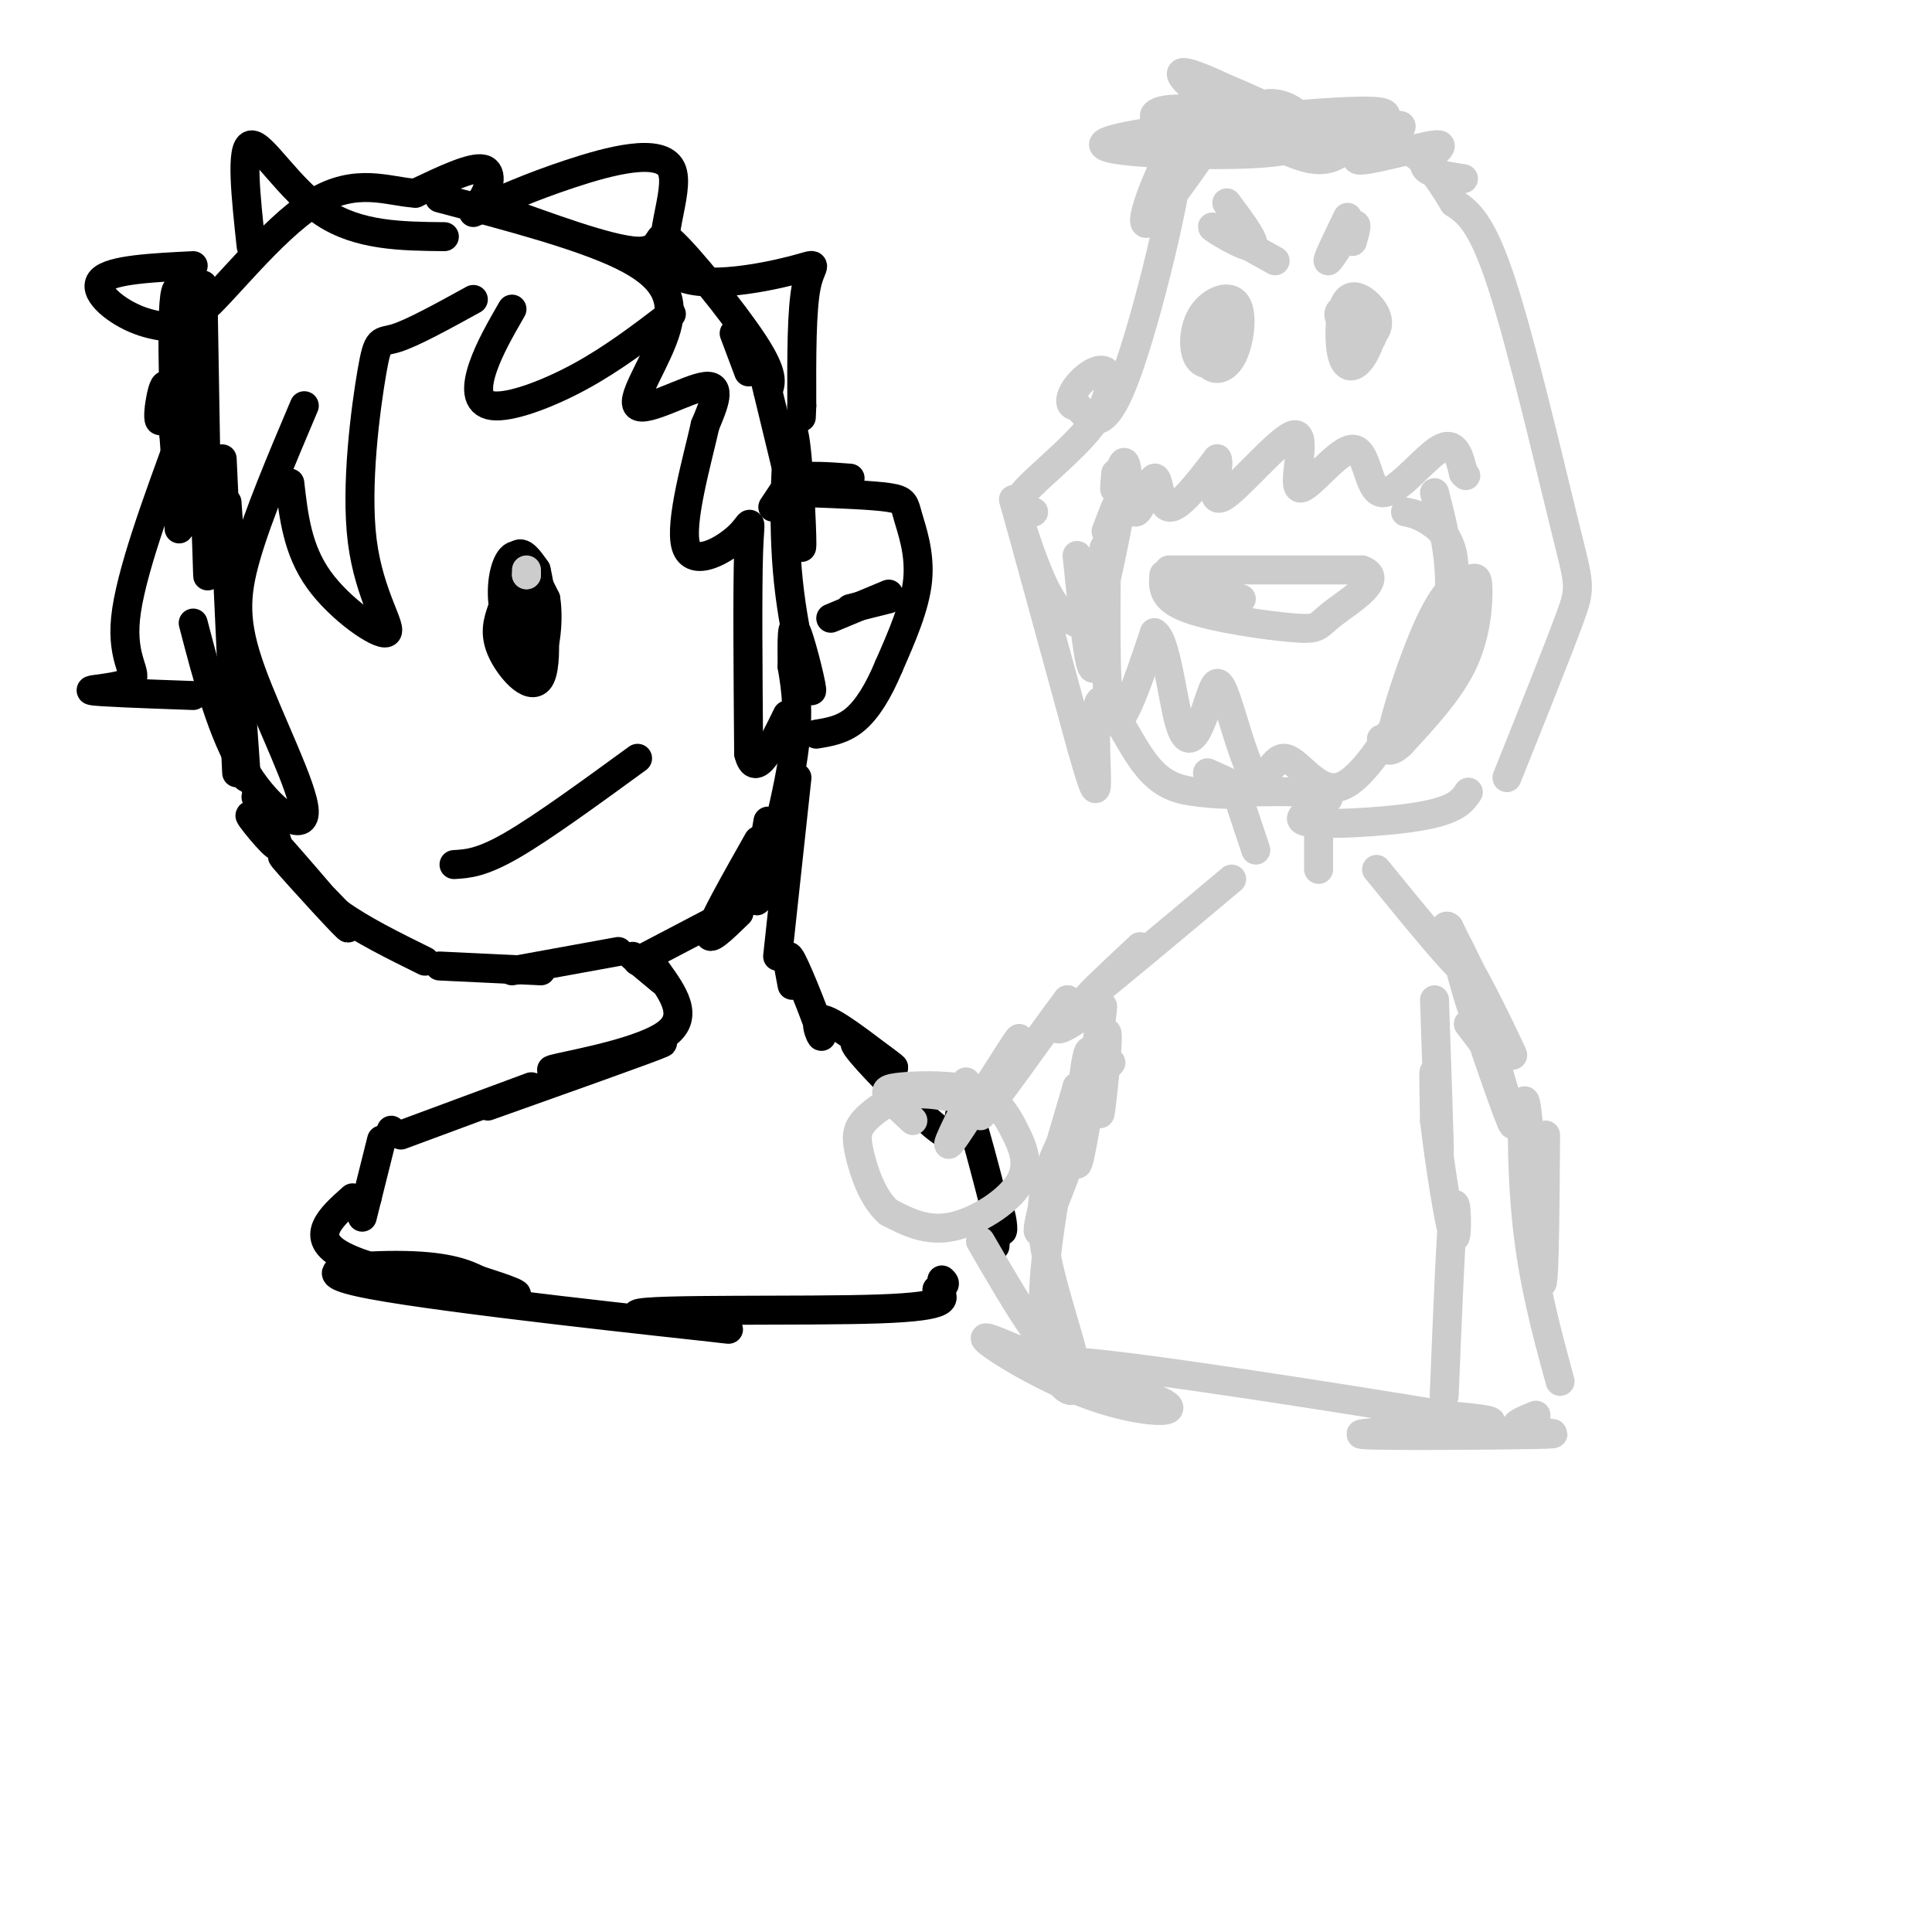 <svg viewBox='0 0 400 400' version='1.1' xmlns='http://www.w3.org/2000/svg' xmlns:xlink='http://www.w3.org/1999/xlink'><g fill='none' stroke='#000000' stroke-width='6' stroke-linecap='round' stroke-linejoin='round'><path d='M46,95c0.000,0.000 3.000,65.000 3,65'/><path d='M47,104c0.000,0.000 4.000,57.000 4,57'/><path d='M53,165c2.841,5.589 5.681,11.177 4,10c-1.681,-1.177 -7.884,-9.120 -4,-5c3.884,4.120 17.853,20.301 19,22c1.147,1.699 -10.530,-11.086 -13,-14c-2.470,-2.914 4.265,4.043 11,11'/><path d='M70,189c4.833,3.500 11.417,6.750 18,10'/><path d='M91,200c0.000,0.000 21.000,1.000 21,1'/><path d='M106,201c0.000,0.000 22.000,-4.000 22,-4'/><path d='M132,199c0.000,0.000 21.000,-11.000 21,-11'/><path d='M153,189c-3.333,3.250 -6.667,6.500 -6,4c0.667,-2.500 5.333,-10.750 10,-19'/><path d='M159,170c-1.622,9.422 -3.244,18.844 -2,16c1.244,-2.844 5.356,-17.956 7,-28c1.644,-10.044 0.822,-15.022 0,-20'/><path d='M164,138c-0.039,-5.662 -0.135,-9.816 1,-7c1.135,2.816 3.503,12.603 3,12c-0.503,-0.603 -3.877,-11.595 -5,-25c-1.123,-13.405 0.005,-29.225 1,-29c0.995,0.225 1.856,16.493 2,22c0.144,5.507 -0.428,0.254 -1,-5'/><path d='M165,106c-1.333,-5.667 -4.167,-17.333 -7,-29'/><path d='M155,77c0.000,0.000 -3.000,-8.000 -3,-8'/><path d='M159,81c0.652,-1.725 1.304,-3.450 -3,-10c-4.304,-6.550 -13.563,-17.925 -17,-21c-3.437,-3.075 -1.051,2.148 -7,2c-5.949,-0.148 -20.234,-5.669 -27,-8c-6.766,-2.331 -6.014,-1.474 -5,-3c1.014,-1.526 2.290,-5.436 0,-6c-2.290,-0.564 -8.145,2.218 -14,5'/><path d='M86,40c-5.492,-0.275 -12.222,-3.464 -21,2c-8.778,5.464 -19.603,19.580 -23,22c-3.397,2.420 0.636,-6.857 0,-3c-0.636,3.857 -5.940,20.846 -8,25c-2.060,4.154 -0.874,-4.527 0,-6c0.874,-1.473 1.437,4.264 2,10'/><path d='M36,90c0.668,8.454 1.339,24.588 1,18c-0.339,-6.588 -1.689,-35.900 -1,-45c0.689,-9.100 3.416,2.012 5,19c1.584,16.988 2.024,39.854 2,37c-0.024,-2.854 -0.512,-31.427 -1,-60'/><path d='M160,105c0.000,0.000 4.000,-6.000 4,-6'/><path d='M163,103c-0.083,-1.667 -0.167,-3.333 2,-4c2.167,-0.667 6.583,-0.333 11,0'/><path d='M167,102c6.827,0.250 13.655,0.500 17,1c3.345,0.500 3.208,1.250 4,4c0.792,2.750 2.512,7.500 2,13c-0.512,5.500 -3.256,11.750 -6,18'/><path d='M184,138c-2.133,5.111 -4.467,8.889 -7,11c-2.533,2.111 -5.267,2.556 -8,3'/><path d='M176,126c0.000,0.000 8.000,-2.000 8,-2'/><path d='M172,128c0.000,0.000 12.000,-5.000 12,-5'/><path d='M98,62c-6.325,3.481 -12.650,6.962 -16,8c-3.350,1.038 -3.726,-0.368 -5,7c-1.274,7.368 -3.444,23.511 -2,35c1.444,11.489 6.504,18.324 5,19c-1.504,0.676 -9.573,-4.807 -14,-11c-4.427,-6.193 -5.214,-13.097 -6,-20'/><path d='M63,84c-4.774,11.278 -9.547,22.555 -12,31c-2.453,8.445 -2.585,14.057 1,24c3.585,9.943 10.888,24.215 11,29c0.112,4.785 -6.968,0.081 -12,-8c-5.032,-8.081 -8.016,-19.541 -11,-31'/><path d='M38,89c-5.548,15.065 -11.095,30.131 -12,39c-0.905,8.869 2.833,11.542 1,13c-1.833,1.458 -9.238,1.702 -8,2c1.238,0.298 11.119,0.649 21,1'/><path d='M92,49c-8.889,-0.089 -17.778,-0.178 -25,-5c-7.222,-4.822 -12.778,-14.378 -15,-14c-2.222,0.378 -1.111,10.689 0,21'/><path d='M40,55c-8.489,0.422 -16.978,0.844 -19,3c-2.022,2.156 2.422,6.044 7,8c4.578,1.956 9.289,1.978 14,2'/><path d='M91,41c14.748,3.903 29.496,7.805 38,12c8.504,4.195 10.764,8.681 9,15c-1.764,6.319 -7.552,14.470 -6,16c1.552,1.530 10.443,-3.563 14,-4c3.557,-0.437 1.778,3.781 0,8'/><path d='M146,88c-1.541,6.935 -5.392,20.271 -4,25c1.392,4.729 8.029,0.850 11,-2c2.971,-2.850 2.278,-4.671 2,3c-0.278,7.671 -0.139,24.836 0,42'/><path d='M155,156c1.333,5.667 4.667,-1.167 8,-8'/><path d='M106,64c-2.339,4.065 -4.679,8.131 -6,12c-1.321,3.869 -1.625,7.542 2,8c3.625,0.458 11.179,-2.298 18,-6c6.821,-3.702 12.911,-8.351 19,-13'/><path d='M98,44c5.879,-2.635 11.757,-5.270 20,-8c8.243,-2.730 18.850,-5.555 21,-1c2.150,4.555 -4.156,16.489 0,21c4.156,4.511 18.773,1.599 25,0c6.227,-1.599 4.065,-1.885 3,3c-1.065,4.885 -1.032,14.943 -1,25'/><path d='M166,84c-0.167,4.167 -0.083,2.083 0,0'/><path d='M94,179c2.833,-0.167 5.667,-0.333 12,-4c6.333,-3.667 16.167,-10.833 26,-18'/><path d='M109,124c0.657,3.971 1.314,7.943 1,10c-0.314,2.057 -1.600,2.201 -3,0c-1.400,-2.201 -2.915,-6.746 -3,-11c-0.085,-4.254 1.262,-8.215 3,-8c1.738,0.215 3.869,4.608 6,9'/><path d='M113,124c0.781,4.818 -0.265,12.364 -2,13c-1.735,0.636 -4.159,-5.636 -5,-11c-0.841,-5.364 -0.097,-9.818 1,-11c1.097,-1.182 2.549,0.909 4,3'/><path d='M111,118c1.321,5.631 2.625,18.208 1,22c-1.625,3.792 -6.179,-1.202 -8,-5c-1.821,-3.798 -0.911,-6.399 0,-9'/><path d='M131,198c0.000,0.000 6.000,5.000 6,5'/><path d='M165,161c0.000,0.000 -4.000,37.000 -4,37'/><path d='M136,201c3.378,4.711 6.756,9.422 2,13c-4.756,3.578 -17.644,6.022 -22,7c-4.356,0.978 -0.178,0.489 4,0'/><path d='M120,221c6.000,-1.689 19.000,-5.911 17,-5c-2.000,0.911 -19.000,6.956 -36,13'/><path d='M110,225c0.000,0.000 -27.000,10.000 -27,10'/><path d='M81,234c0.000,0.000 0.100,0.100 0.1,0.1'/><path d='M79,236c0.000,0.000 -3.000,12.000 -3,12'/><path d='M76,248c-0.667,2.667 -0.833,3.333 -1,4'/><path d='M164,204c-0.768,-3.958 -1.536,-7.917 0,-5c1.536,2.917 5.375,12.708 6,15c0.625,2.292 -1.964,-2.917 0,-3c1.964,-0.083 8.482,4.958 15,10'/><path d='M185,221c-0.153,-0.327 -8.035,-6.146 -8,-5c0.035,1.146 7.989,9.256 13,14c5.011,4.744 7.080,6.124 8,4c0.920,-2.124 0.691,-7.750 2,-5c1.309,2.750 4.154,13.875 7,25'/><path d='M207,254c1.133,2.911 0.467,-2.311 0,-3c-0.467,-0.689 -0.733,3.156 -1,7'/><path d='M73,248c-4.622,4.111 -9.244,8.222 -2,12c7.244,3.778 26.356,7.222 33,8c6.644,0.778 0.822,-1.111 -5,-3'/><path d='M99,265c-2.447,-1.227 -6.064,-2.795 -15,-3c-8.936,-0.205 -23.190,0.953 -7,4c16.190,3.047 62.824,7.982 72,9c9.176,1.018 -19.106,-1.880 -17,-3c2.106,-1.120 34.602,-0.463 50,-1c15.398,-0.537 13.699,-2.269 12,-4'/><path d='M194,267c2.167,-1.000 1.583,-1.500 1,-2'/></g>
<g fill='none' stroke='#CCCCCC' stroke-width='6' stroke-linecap='round' stroke-linejoin='round'><path d='M255,23c-8.667,12.637 -17.333,25.274 -18,23c-0.667,-2.274 6.667,-19.458 7,-14c0.333,5.458 -6.333,33.560 -11,46c-4.667,12.440 -7.333,9.220 -10,6'/><path d='M223,84c-1.898,0.326 -1.644,-1.857 0,-4c1.644,-2.143 4.678,-4.244 6,-3c1.322,1.244 0.933,5.835 -3,11c-3.933,5.165 -11.409,10.904 -14,14c-2.591,3.096 -0.295,3.548 2,4'/><path d='M223,115c1.073,10.504 2.147,21.008 3,23c0.853,1.992 1.486,-4.528 0,-7c-1.486,-2.472 -5.093,-0.896 -9,-8c-3.907,-7.104 -8.116,-22.887 -7,-19c1.116,3.887 7.558,27.443 14,51'/><path d='M224,155c2.895,10.119 3.132,9.916 3,5c-0.132,-4.916 -0.635,-14.544 1,-15c1.635,-0.456 5.407,8.259 9,13c3.593,4.741 7.006,5.507 11,6c3.994,0.493 8.570,0.712 9,0c0.430,-0.712 -3.285,-2.356 -7,-4'/><path d='M256,164c9.250,-0.143 18.500,-0.286 19,1c0.500,1.286 -7.750,4.000 -5,5c2.750,1.000 16.500,0.286 24,-1c7.500,-1.286 8.750,-3.143 10,-5'/><path d='M312,161c5.280,-13.185 10.560,-26.369 13,-33c2.440,-6.631 2.042,-6.708 -1,-19c-3.042,-12.292 -8.726,-36.798 -13,-50c-4.274,-13.202 -7.137,-15.101 -10,-17'/><path d='M301,42c-3.244,-5.356 -6.356,-10.244 -12,-12c-5.644,-1.756 -13.822,-0.378 -22,1'/><path d='M231,98c-0.196,2.212 -0.392,4.423 0,3c0.392,-1.423 1.373,-6.481 2,-5c0.627,1.481 0.900,9.500 2,10c1.100,0.500 3.027,-6.519 4,-7c0.973,-0.481 0.992,5.577 3,6c2.008,0.423 6.004,-4.788 10,-10'/><path d='M252,95c0.835,1.281 -2.077,9.484 1,8c3.077,-1.484 12.144,-12.656 15,-13c2.856,-0.344 -0.497,10.140 1,11c1.497,0.860 7.845,-7.903 11,-8c3.155,-0.097 3.119,8.474 6,9c2.881,0.526 8.680,-6.993 12,-9c3.320,-2.007 4.160,1.496 5,5'/><path d='M303,98c0.833,0.833 0.417,0.417 0,0'/><path d='M229,110c1.816,-4.794 3.632,-9.587 3,-5c-0.632,4.587 -3.714,18.555 -5,24c-1.286,5.445 -0.778,2.367 0,-4c0.778,-6.367 1.825,-16.022 2,-10c0.175,6.022 -0.521,27.721 1,33c1.521,5.279 5.261,-5.860 9,-17'/><path d='M239,131c2.324,1.208 3.632,12.727 5,18c1.368,5.273 2.794,4.302 4,2c1.206,-2.302 2.191,-5.933 3,-8c0.809,-2.067 1.440,-2.571 3,2c1.560,4.571 4.047,14.215 6,16c1.953,1.785 3.372,-4.289 6,-4c2.628,0.289 6.465,6.940 11,6c4.535,-0.940 9.767,-9.470 15,-18'/><path d='M292,145c4.595,-8.036 8.583,-19.125 9,-26c0.417,-6.875 -2.738,-9.536 -5,-11c-2.262,-1.464 -3.631,-1.732 -5,-2'/><path d='M297,102c2.273,8.821 4.547,17.642 2,29c-2.547,11.358 -9.913,25.254 -11,24c-1.087,-1.254 4.107,-17.659 8,-26c3.893,-8.341 6.487,-8.617 8,-9c1.513,-0.383 1.946,-0.872 2,2c0.054,2.872 -0.270,9.106 -3,15c-2.730,5.894 -7.865,11.447 -13,17'/><path d='M290,154c-2.833,2.667 -3.417,0.833 -4,-1'/><path d='M242,118c0.000,0.000 40.000,0.000 40,0'/><path d='M282,118c4.979,1.815 -2.573,6.352 -6,9c-3.427,2.648 -2.730,3.405 -8,3c-5.270,-0.405 -16.506,-1.973 -22,-4c-5.494,-2.027 -5.247,-4.514 -5,-7'/><path d='M241,119c1.833,-0.333 8.917,2.333 16,5'/><path d='M278,67c-0.709,-1.128 -1.419,-2.256 0,-3c1.419,-0.744 4.965,-1.104 6,1c1.035,2.104 -0.441,6.672 -2,9c-1.559,2.328 -3.202,2.414 -4,0c-0.798,-2.414 -0.753,-7.329 0,-10c0.753,-2.671 2.212,-3.097 4,-2c1.788,1.097 3.904,3.719 3,6c-0.904,2.281 -4.830,4.223 -6,4c-1.170,-0.223 0.415,-2.612 2,-5'/><path d='M281,67c0.833,-0.333 1.917,1.333 3,3'/><path d='M250,67c1.272,2.724 2.545,5.448 2,7c-0.545,1.552 -2.907,1.932 -4,0c-1.093,-1.932 -0.916,-6.175 1,-9c1.916,-2.825 5.572,-4.231 7,-2c1.428,2.231 0.629,8.101 -1,11c-1.629,2.899 -4.086,2.829 -5,1c-0.914,-1.829 -0.285,-5.415 1,-7c1.285,-1.585 3.224,-1.167 4,0c0.776,1.167 0.388,3.084 0,5'/><path d='M255,73c-0.667,0.833 -2.333,0.417 -4,0'/><path d='M254,42c3.289,4.400 6.578,8.800 5,9c-1.578,0.200 -8.022,-3.800 -8,-4c0.022,-0.200 6.511,3.400 13,7'/><path d='M279,45c-2.244,4.644 -4.489,9.289 -4,9c0.489,-0.289 3.711,-5.511 5,-7c1.289,-1.489 0.644,0.756 0,3'/><path d='M284,30c-9.032,-2.702 -18.064,-5.403 -21,-7c-2.936,-1.597 0.224,-2.088 3,-1c2.776,1.088 5.167,3.756 6,6c0.833,2.244 0.109,4.066 -6,1c-6.109,-3.066 -17.603,-11.019 -17,-12c0.603,-0.981 13.301,5.009 26,11'/><path d='M275,28c4.824,2.426 3.885,2.989 2,4c-1.885,1.011 -4.716,2.468 -13,-2c-8.284,-4.468 -22.021,-14.862 -19,-15c3.021,-0.138 22.801,9.980 26,14c3.199,4.020 -10.184,1.944 -19,0c-8.816,-1.944 -13.066,-3.754 -13,-5c0.066,-1.246 4.447,-1.927 10,-1c5.553,0.927 12.276,3.464 19,6'/><path d='M268,29c2.085,1.671 -2.204,2.850 -14,3c-11.796,0.150 -31.099,-0.729 -24,-3c7.099,-2.271 40.600,-5.935 52,-6c11.400,-0.065 0.700,3.467 -10,7'/><path d='M272,30c3.351,-0.311 16.729,-4.589 18,-4c1.271,0.589 -9.567,6.044 -9,7c0.567,0.956 12.537,-2.589 16,-3c3.463,-0.411 -1.582,2.311 -2,4c-0.418,1.689 3.791,2.344 8,3'/><path d='M257,167c0.000,0.000 3.000,9.000 3,9'/><path d='M273,169c0.000,0.000 0.000,11.000 0,11'/><path d='M255,182c-12.917,10.833 -25.833,21.667 -29,24c-3.167,2.333 3.417,-3.833 10,-10'/><path d='M285,180c7.750,9.500 15.500,19.000 18,21c2.500,2.000 -0.250,-3.500 -3,-9'/><path d='M300,192c-0.833,-1.000 -1.417,1.000 -2,3'/><path d='M226,209c-3.083,2.167 -6.167,4.333 -7,4c-0.833,-0.333 0.583,-3.167 2,-6'/><path d='M221,207c-4.466,5.815 -16.630,23.352 -18,24c-1.370,0.648 8.054,-15.595 8,-16c-0.054,-0.405 -9.587,15.027 -13,20c-3.413,4.973 -0.707,-0.514 2,-6'/><path d='M200,224c0.000,0.000 0.100,0.100 0.1,0.1'/><path d='M189,232c-2.054,-1.903 -4.108,-3.806 -5,-5c-0.892,-1.194 -0.621,-1.679 3,-2c3.621,-0.321 10.592,-0.478 15,1c4.408,1.478 6.254,4.592 8,8c1.746,3.408 3.393,7.110 1,11c-2.393,3.890 -8.827,7.969 -14,9c-5.173,1.031 -9.087,-0.984 -13,-3'/><path d='M184,251c-3.332,-2.837 -5.161,-8.431 -6,-12c-0.839,-3.569 -0.687,-5.115 1,-7c1.687,-1.885 4.911,-4.110 8,-5c3.089,-0.890 6.045,-0.445 9,0'/><path d='M302,196c6.202,12.565 12.405,25.131 11,22c-1.405,-3.131 -10.417,-21.958 -11,-20c-0.583,1.958 7.262,24.702 10,32c2.738,7.298 0.369,-0.851 -2,-9'/><path d='M310,221c-1.333,-3.000 -3.667,-6.000 -6,-9'/><path d='M228,224c-0.260,4.547 -0.520,9.094 0,5c0.520,-4.094 1.820,-16.829 1,-15c-0.820,1.829 -3.759,18.223 -4,18c-0.241,-0.223 2.217,-17.064 3,-22c0.783,-4.936 -0.108,2.032 -1,9'/><path d='M227,219c-1.153,7.797 -3.535,22.791 -4,22c-0.465,-0.791 0.989,-17.367 2,-22c1.011,-4.633 1.580,2.676 -1,13c-2.580,10.324 -8.309,23.664 -9,23c-0.691,-0.664 3.654,-15.332 8,-30'/><path d='M223,225c-0.903,4.466 -7.159,30.630 -7,46c0.159,15.370 6.735,19.946 7,15c0.265,-4.946 -5.781,-19.413 -7,-30c-1.219,-10.587 2.391,-17.293 6,-24'/><path d='M222,232c2.333,-6.000 5.167,-9.000 8,-12'/><path d='M297,207c0.533,15.489 1.067,30.978 1,32c-0.067,1.022 -0.733,-12.422 -1,-16c-0.267,-3.578 -0.133,2.711 0,9'/><path d='M297,232c0.881,7.643 3.083,22.250 4,24c0.917,1.750 0.548,-9.357 0,-6c-0.548,3.357 -1.274,21.179 -2,39'/><path d='M320,235c-0.125,17.232 -0.250,34.464 -1,30c-0.750,-4.464 -2.125,-30.625 -3,-36c-0.875,-5.375 -1.250,10.036 0,23c1.250,12.964 4.125,23.482 7,34'/><path d='M318,293c-2.901,1.167 -5.802,2.335 -3,3c2.802,0.665 11.308,0.828 3,1c-8.308,0.172 -33.429,0.354 -36,0c-2.571,-0.354 17.408,-1.244 24,-2c6.592,-0.756 -0.204,-1.378 -7,-2'/><path d='M299,293c-19.438,-3.240 -64.533,-10.341 -76,-11c-11.467,-0.659 10.692,5.125 17,8c6.308,2.875 -3.237,2.843 -14,-1c-10.763,-3.843 -22.744,-11.496 -22,-12c0.744,-0.504 14.213,6.142 18,7c3.787,0.858 -2.106,-4.071 -8,-9'/><path d='M214,275c-3.167,-4.500 -7.083,-11.250 -11,-18'/><path d='M109,118c0.000,0.000 0.000,1.000 0,1'/><path d='M109,119c0.000,0.167 0.000,0.083 0,0'/></g>
</svg>